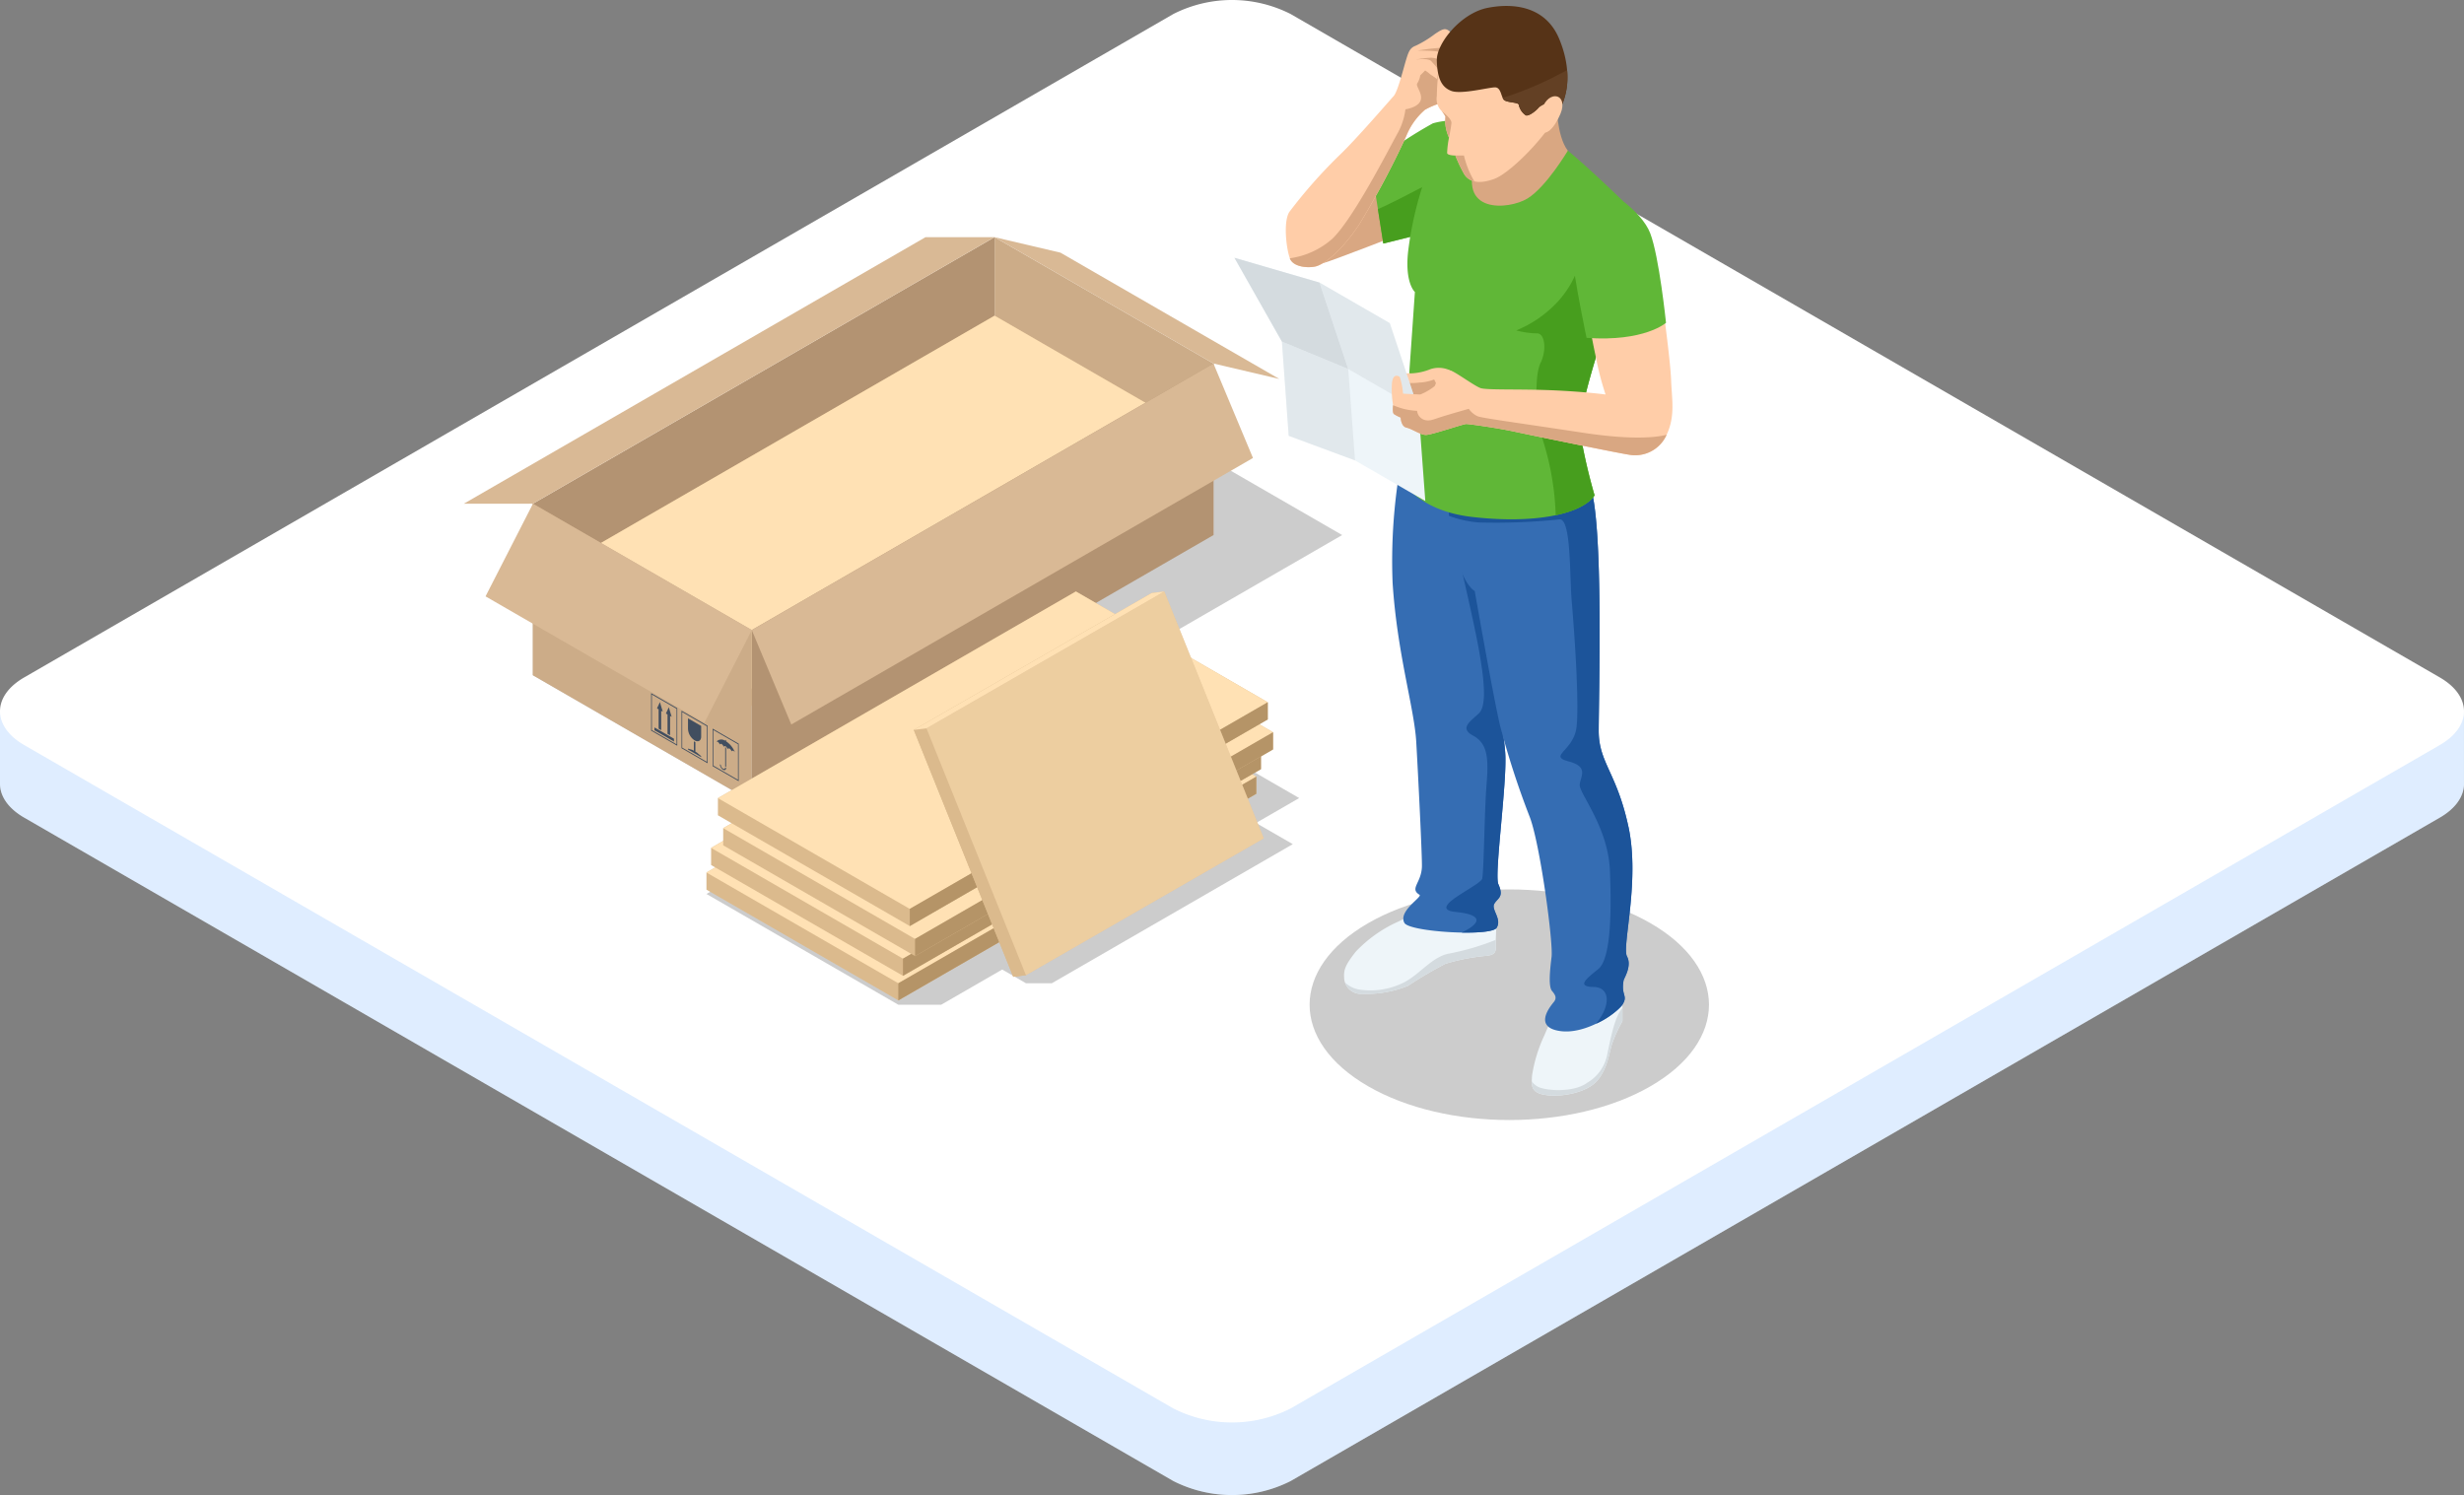 <svg xmlns="http://www.w3.org/2000/svg" xmlns:xlink="http://www.w3.org/1999/xlink" width="275" height="166.875" viewBox="0 0 275 166.875"><rect x="0" y="0" width="275" height="166.875" fill="#808080" stroke="none"/><defs><clipPath id="a"><rect width="275" height="166.875" fill="none"/></clipPath><clipPath id="b"><rect width="274.999" height="166.875" fill="none"/></clipPath><clipPath id="c"><rect width="275" height="87.487" fill="none"/></clipPath><clipPath id="d"><rect width="44.576" height="25.736" fill="none"/></clipPath><clipPath id="e"><rect width="90.319" height="43.855" fill="none"/></clipPath><clipPath id="f"><rect width="11.059" height="14.182" fill="none"/></clipPath><clipPath id="g"><rect width="8.161" height="13.257" fill="none"/></clipPath><clipPath id="h"><rect width="66.154" height="35.431" fill="none"/></clipPath><clipPath id="i"><rect width="37.641" height="42.832" fill="none"/></clipPath></defs><g clip-path="url(#a)"><g clip-path="url(#b)"><path d="M272.286,75.606,144.048,1.567a14.472,14.472,0,0,0-13.1,0L2.713,75.606C.9,76.651,0,78.019,0,79.388v8.1c0,1.368.9,2.737,2.713,3.781l128.237,74.04a14.479,14.479,0,0,0,13.1,0l128.237-74.04C274.1,90.224,275,88.856,275,87.488v-8.1c0-1.368-.9-2.737-2.713-3.781" transform="translate(0 0)" fill="#fff"/><g transform="translate(0 79.387)" opacity="0.2" style="mix-blend-mode:multiply;isolation:isolate"><g clip-path="url(#c)"><path d="M272.286,337.838,144.049,411.877a14.473,14.473,0,0,1-13.1,0L2.713,337.838C.9,336.793,0,335.425,0,334.056v8.1c0,1.368.9,2.737,2.713,3.781l128.237,74.039a14.479,14.479,0,0,0,13.1,0l128.237-74.039c1.809-1.045,2.713-2.414,2.713-3.782v-8.1c0,1.369-.9,2.737-2.713,3.782" transform="translate(0 -334.056)" fill="#5da5fd"/></g></g><g transform="translate(146.161 99.278)" opacity="0.2"><g clip-path="url(#d)"><path d="M653.085,421.523c8.7,5.025,8.7,13.173,0,18.2s-22.816,5.026-31.52,0-8.7-13.173,0-18.2,22.816-5.025,31.52,0" transform="translate(-615.037 -417.755)"/></g></g><g transform="translate(59.478 45.621)" opacity="0.2"><g clip-path="url(#e)"><path d="M316.17,191.971H301.807l-51.527,29.75,24.429,14.1h14.363l51.527-29.75Z" transform="translate(-250.28 -191.971)"/></g></g><path d="M491.532,144.643v-19.15l-24.429-14.1v19.15Z" transform="translate(-356.097 -84.917)" fill="#ccac88"/><path d="M301.807,111.388l-51.527,29.75v19.15l51.527-29.75Z" transform="translate(-190.802 -84.917)" fill="#b39372"/><path d="M277.051,111.388l-51.527,29.75-7.717.005,51.527-29.75Z" transform="translate(-166.045 -84.917)" fill="#d9b995"/><path d="M498.88,127.219l-7.348-1.725-24.429-14.1,7.348,1.725Z" transform="translate(-356.097 -84.918)" fill="#d9b995"/><path d="M258.338,178.833v-1.915l49.612-28.645,22.514,13v1.915l-49.612,28.644Z" transform="translate(-196.945 -113.037)" fill="#dbba8d"/><path d="M258.338,176.918l49.612-28.645,22.514,13-49.612,28.644Z" transform="translate(-196.945 -113.037)" fill="#ffe1b4"/><path d="M353.076,233.531l49.612-28.645v-1.915l-49.612,28.645Z" transform="translate(-269.169 -154.736)" fill="#b59467"/><path d="M404.6,189.89l-51.527,29.75v-19.15l51.527-29.75Z" transform="translate(-269.169 -130.164)" fill="#b39372"/><path d="M274.709,250.679v19.15l-24.429-14.1v-19.15Z" transform="translate(-190.802 -180.353)" fill="#ccac88"/><path d="M337.541,347.564l0-.11-.1-.06v.11a.735.735,0,0,0-.978.092.17.17,0,0,1,.147.023.506.506,0,0,1,.221.32c.028-.1.117-.126.22-.065a.516.516,0,0,1,.222.32c.026-.1.115-.127.221-.066a.527.527,0,0,1,.221.321c.025-.1.114-.126.22-.066a.509.509,0,0,1,.221.321c.028-.1.116-.126.22-.066a.446.446,0,0,1,.147.147,2.653,2.653,0,0,0-.978-1.222" transform="translate(-256.503 -264.817)" fill="#414e5f"/><path d="M340.578,353.109l.1.059,0-2.149-.1-.059Z" transform="translate(-259.641 -267.555)" fill="#414e5f"/><path d="M338.435,359.476a.542.542,0,0,1-.247-.425l-.1-.058a.773.773,0,0,0,.345.6c.192.11.348.02.348-.2l-.1-.059c0,.157-.11.22-.244.142" transform="translate(-257.742 -273.679)" fill="#414e5f"/><path d="M323.1,337.394v1.187a1.626,1.626,0,0,0,.735,1.271c.405.234.734.044.734-.423v-1.188Z" transform="translate(-246.314 -257.213)" fill="#414e5f"/><path d="M323.924,349.344v-1.059l-.168-.1v1.059l-.164-.1L323.1,349v.1l1.469.848v-.1l-.491-.418Z" transform="translate(-246.314 -265.442)" fill="#414e5f"/><path d="M307.344,341.667v.313l2.181,1.26v-.314Z" transform="translate(-234.304 -260.471)" fill="#414e5f"/><path d="M312.912,335.155l.285.165v-2.162l.175.1-.317-1.067-.324.7.181.1Z" transform="translate(-238.411 -253.248)" fill="#414e5f"/><path d="M308.74,332.743l.285.164v-2.162l.177.1-.32-1.067-.322.7.179.1Z" transform="translate(-235.232 -251.408)" fill="#414e5f"/><path d="M337.582,348.092l-2.91-1.68v-4.189l2.91,1.68Zm-2.833-1.744,2.755,1.591v-3.972l-2.755-1.591Z" transform="translate(-255.138 -260.895)" fill="#414e5f"/><path d="M322.972,339.663l-2.911-1.681v-4.188l2.911,1.679Zm-2.833-1.744,2.755,1.591v-3.972l-2.755-1.591Z" transform="translate(-244 -254.469)" fill="#414e5f"/><path d="M308.717,331.43l-2.911-1.68v-4.189l2.911,1.68Zm-2.833-1.744,2.755,1.591v-3.971l-2.755-1.592Z" transform="translate(-233.132 -248.193)" fill="#414e5f"/><path d="M404.6,170.74l-51.527,29.75,4.41,10.543,51.527-29.75Z" transform="translate(-269.169 -130.164)" fill="#d9b995"/><path d="M257.741,250.679l-5.29,10.34-24.429-14.1,5.29-10.341Z" transform="translate(-173.833 -180.353)" fill="#d9b995"/><path d="M625.283,83.832s-5.26,8.84-4.449,8.665,9.514-3.576,9.514-3.576l.39-6.15Z" transform="translate(-473.23 -63.102)" fill="#d9a782"/><path d="M655.083,56.7a8.4,8.4,0,0,0-3.718.195,49.241,49.241,0,0,0-5.844,3.8l-.877,2.042,1.193,7.575,5.966-1.485Z" transform="translate(-491.446 -43.129)" fill="#60b737"/><path d="M647.126,84.856l.6,3.83L653.7,87.2l1.7-6.288-.121-.238s-5.416,2.954-8.149,4.181" transform="translate(-493.339 -61.503)" fill="#479e1e"/><path d="M638.718,429.146a7.17,7.17,0,0,1-1.482.895,14.848,14.848,0,0,0-4.725,3.355c-1.23,1.566-1.342,2.069-1.286,2.963a1.873,1.873,0,0,0,2.013,1.734,12.441,12.441,0,0,0,5.116-.895,44.8,44.8,0,0,1,4.166-2.46,22.749,22.749,0,0,1,4.334-.867c.783-.056,1.314-.2,1.286-.867s.106-3.1.106-3.1Z" transform="translate(-481.208 -327.161)" fill="#eef5f9"/><path d="M648.446,442.369c-.008-.2,0-.545.01-.939a28.2,28.2,0,0,1-5.35,1.558c-1.818.423-3.132,2.261-4.851,3.17a8.279,8.279,0,0,1-5.159.8,3.017,3.017,0,0,1-1.482-.778,1.925,1.925,0,0,0,1.929,1.281,12.446,12.446,0,0,0,5.117-.895,44.854,44.854,0,0,1,4.166-2.461,22.794,22.794,0,0,1,4.334-.867c.783-.056,1.314-.2,1.286-.867" transform="translate(-481.514 -336.526)" fill="#d4dbdf"/><path d="M722.1,468s-.7,1.566-1.314,2.992a16.557,16.557,0,0,0-1.37,4.5c-.056,1.118-.169,1.9,1.566,2.153s4.557-.28,5.7-1.594,1.342-3.047,1.65-4.082a16.381,16.381,0,0,1,1.174-2.572v-3.188Z" transform="translate(-548.432 -355.414)" fill="#eef5f9"/><path d="M729.512,474.909v-1.468c-.911.957-1.407,3.824-1.706,5.215a4.662,4.662,0,0,1-2.237,3.131c-1.258.951-3.83.979-5.2.559a1.762,1.762,0,0,1-.979-.736c-.006.793.189,1.343,1.591,1.546,1.735.252,4.558-.28,5.7-1.594s1.342-3.048,1.65-4.082a16.4,16.4,0,0,1,1.174-2.572" transform="translate(-548.432 -360.929)" fill="#d4dbdf"/><path d="M666.318,240.84c-.236-3.252-.954-5.122-.691-6.858s1.919-26.69,1.919-26.69l-12.3-1.615a61.888,61.888,0,0,0-1.5,16.145c.505,7.922,2.419,13.992,2.639,17.775s.671,12.905.634,13.952c-.065,1.813-1.408,2.433-.271,3.122.378.229-2.425,1.831-1.68,3.145.577,1.019,9.686,1.547,10.293.542s-.643-2.037-.259-2.687,1.1-.729.45-2.18c-.48-1.067,1-11.4.766-14.653" transform="translate(-498.323 -156.799)" fill="#356db3"/><path d="M671.542,207.293l-12.3-1.615s-.139.571-.335,1.557a5.088,5.088,0,0,1,.722,3.777s.707-1.551,1.389-1.116,2.935,1.981,2.935,1.981a43.548,43.548,0,0,0,.786,5.293c.6,2.8,2.1,9.119,2.647,12.211s.914,6.145,0,7.028-2.239,1.65-.669,2.494,1.767,2.365,1.521,5.359-.3,9.791-.491,10.6-6.43,3.386-2.945,3.73c2.841.28,3.051,1.139.648,2.3,1.953.035,3.657-.119,3.908-.534.607-1.005-.643-2.037-.259-2.688s1.1-.729.45-2.18c-.48-1.067,1-11.4.766-14.653s-.954-5.122-.691-6.858,1.918-26.69,1.918-26.69" transform="translate(-502.32 -156.799)" fill="#1c549a"/><path d="M700.281,273.917c-.586-1.08,1.466-8.37.17-14.445s-3.321-7.155-3.321-10.732.573-23.407-.979-27.389l-15.49-2.068a35.966,35.966,0,0,0-.135,6.642s.81,5.94,2.767,7.222c0,0,2.092,11.947,2.835,15.052a94.371,94.371,0,0,0,3.316,10.192c1.148,3.037,2.626,13.972,2.424,15.592s-.353,3.327.052,3.8.549.808.178,1.257c-.577.7-2.157,2.813.746,3.218s6.392-2.1,6.9-2.9c.713-1.113-.158-1.006.159-2.759.046-.252.96-1.608.374-2.688" transform="translate(-518.702 -167.171)" fill="#356db3"/><path d="M700.452,259.472c-1.3-6.075-3.321-7.155-3.321-10.732s.573-23.407-.979-27.389l-15.49-2.068a49.686,49.686,0,0,0-.251,5.46,11.916,11.916,0,0,0,3.421.747,69.357,69.357,0,0,0,8.942-.346c1.3-.055,1.1,6.385,1.335,9.021s.9,11.644.534,14.246-3.17,3.136-.9,3.737,1.4,1.6,1.268,2.569,3.169,4.671,3.37,9.643.066,9.876-1.3,10.977-2.469,1.968-.5,2c1.782.03,1.978,2,.241,4.109a8.594,8.594,0,0,0,2.931-2.084c.713-1.113-.158-1.006.159-2.759.046-.252.96-1.607.374-2.687s1.466-8.37.17-14.445" transform="translate(-518.703 -167.171)" fill="#1c549a"/><path d="M663.735,56.254s-1.906-.259-3.462,2.79a39.149,39.149,0,0,0-3.335,11.4c-.54,3.875.7,4.954.7,4.954s-.445,6.447-.572,8.225-.254,5.685-.7,8.511S655.5,95.3,655.5,95.3s1.486,4.378,8.473,5.2S676.3,100.2,677.695,98.1a62.915,62.915,0,0,1-1.606-6.98c-.317-2.509,2.414-10.321,2.763-11.814s2-14.069,2-14.069-3.571-3.492-6.137-5.613a14.361,14.361,0,0,0-5.512-2.962,13.911,13.911,0,0,0-5.463-.408" transform="translate(-499.726 -42.805)" fill="#60b737"/><path d="M723.126,121.077l-3.853.168a11.033,11.033,0,0,1-2.88,5.061,13.025,13.025,0,0,1-4.317,2.88,9.816,9.816,0,0,0,2.3.329c.905-.041,1.122,1.851.417,3.291s-.623,5.883.447,9.257a30.678,30.678,0,0,1,1.24,7.75c2.158-.458,3.685-1.231,4.341-2.216a62.911,62.911,0,0,1-1.606-6.98c-.318-2.509,2.414-10.321,2.763-11.814.177-.756.687-4.357,1.146-7.727" transform="translate(-542.853 -92.303)" fill="#479e1e"/><path d="M662.935,174.825s-.333-1.465-.915-1.75a2.964,2.964,0,0,0-2.179-.146,6.4,6.4,0,0,1-2.175.479c-.9-.04-1.267.032-1.462.3a6.708,6.708,0,0,0,.125,2.938,27.6,27.6,0,0,0,3.373,1.118Z" transform="translate(-500.176 -131.731)" fill="#ffcda8"/><path d="M660.837,178.731l-.6-1.19a5.347,5.347,0,0,1-1.656.347c-1.325.158-1.813-.048-2.3-.473a.761.761,0,0,0-.13-.089,7.19,7.19,0,0,0,.18,2.77,27.633,27.633,0,0,0,3.373,1.118l1.785-1.62Z" transform="translate(-500.177 -135.185)" fill="#d9a782"/><path d="M622.711,15.18a2.248,2.248,0,0,0-.584-1.237c-.482-.424-.815-.239-1.626.3a11.955,11.955,0,0,1-2.141,1.31c-.664.24-.812.7-1.089,1.606s-.923,3.524-1.384,4.022-4.041,4.669-5.96,6.514a55.623,55.623,0,0,0-5.683,6.421c-.7,1.126-.314,4.189.074,5.185s2.1,1.089,2.9.885,2.694-1.457,4.853-4.705a97.314,97.314,0,0,0,5.241-9.853,7.558,7.558,0,0,1,2.1-2.934,8.535,8.535,0,0,1,2.731-.96Z" transform="translate(-460.351 -10.451)" fill="#ffcda8"/><path d="M620.878,29.291a8.538,8.538,0,0,1,2.731-.96l.425-4.894-.664-.125s.608-.928-.351-.944a23.7,23.7,0,0,0-3.007.335s2.5-.033,2.583.24-.42.681-.42.681-.078-.09-.614-.127a10.115,10.115,0,0,0-1.79.221s1.421-.24,1.79.166.81.883.791,1.033-.118,1.071-.178.96-.779-.535-.8-.59a3.824,3.824,0,0,0-.5-.369l-.544.544a2.439,2.439,0,0,1-.323.876c-.259.3.609,1.089.369,1.9s-1.7,1.015-1.7,1.015a7.5,7.5,0,0,1-.941,2.786c-.849,1.532-4.853,9.392-7.2,11.643a9,9,0,0,1-4.766,2.2l.005.015c.387,1,2.1,1.089,2.9.886s2.694-1.458,4.853-4.705a97.254,97.254,0,0,0,5.24-9.853,7.561,7.561,0,0,1,2.1-2.934" transform="translate(-461.818 -17.052)" fill="#d9a782"/><path d="M700.7,47.807l-8.892,6.39c-2.38,6.205,3.585,5.665,5.649,4.407,2.093-1.275,4.508-5.339,4.508-5.339-1.288-1.669-1.265-5.458-1.265-5.458" transform="translate(-526.984 -36.446)" fill="#d9a782"/><path d="M675.734,16.793a4.476,4.476,0,0,0,.4,2.34,10.487,10.487,0,0,0-.21,1.734c.064.271.92.271.92.271a17.335,17.335,0,0,0,.982,2.068c.46.752,1.462,1.253,3.4.522s6.706-5.619,7.521-8.419a10.154,10.154,0,0,0-1.191-8.21c-1.483-2.193-4.554-2.444-7.04-1.9a7.979,7.979,0,0,0-4.93,4.157c-.71,1.4-.794,4.353-.815,5.164a1.9,1.9,0,0,0,.438,1.542,3.22,3.22,0,0,1,.523.731" transform="translate(-514.414 -3.777)" fill="#ffcda8"/><path d="M677.492,52.8a4.477,4.477,0,0,0,.4,2.34s.208-1,.271-1.63c.036-.358-.563-.914-1.083-1.325a3.354,3.354,0,0,1,.415.615" transform="translate(-516.172 -39.781)" fill="#d9a782"/><path d="M684.443,73.054h-.961a17.293,17.293,0,0,0,.982,2.068,1.766,1.766,0,0,0,1.141.816,10.341,10.341,0,0,1-1.162-2.884" transform="translate(-521.055 -55.693)" fill="#d9a782"/><path d="M688.431,6.476c-1.5-3.614-5.035-4.053-8-3.468s-5.724,3.969-5.663,5.891.5,2.967,1.633,3.384,4.3-.439,4.908-.4.627.982.919,1.358,1.692.272,1.692.606A1.907,1.907,0,0,0,684.691,15c.293.146,1.107-.438,1.483-.9a2.358,2.358,0,0,1,1.387-.522l.918.787c.831-1.469,1.456-4.276-.048-7.89" transform="translate(-514.41 -2.13)" fill="#563317"/><path d="M705.815,36.2c.292.376,1.692.272,1.692.605a1.908,1.908,0,0,0,.773,1.149c.293.146,1.107-.439,1.483-.9a2.357,2.357,0,0,1,1.387-.522l.918.787a7.728,7.728,0,0,0,.831-4.416,38.555,38.555,0,0,1-7.19,3.11.944.944,0,0,0,.107.185" transform="translate(-537.999 -25.086)" fill="#634024"/><path d="M723.642,46.642c.165-.681.752-1.454,1.462-1.437s1.044.852.585,1.938-1.127,2.058-1.713,2.115-.669-1.238-.334-2.617" transform="translate(-551.522 -34.462)" fill="#ffcda8"/><path d="M600.271,138.023l-3.211-9.651-7.848-4.531-9.493-2.764,5.3,9.358.757,10.513,7.4,2.745,7.849,4.531Z" transform="translate(-441.951 -92.304)" fill="#eef5f9"/><g transform="translate(147.262 31.537)" opacity="0.5"><g clip-path="url(#f)"><path d="M630.725,146.889l-3.211-9.651-7.848-4.531,3.211,9.651Z" transform="translate(-619.666 -132.707)" fill="#d4dbdf"/></g></g><path d="M592.422,133.492l-7.4-3.056-5.3-9.358,9.493,2.764Z" transform="translate(-441.95 -92.304)" fill="#d4dbdf"/><g transform="translate(143.069 38.132)" opacity="0.5"><g clip-path="url(#g)"><path d="M609.427,163.511l-7.4-3.056.757,10.513,7.4,2.745Z" transform="translate(-602.023 -160.455)" fill="#d4dbdf"/></g></g><path d="M675.524,147.65s.215,1.567.86,4.585a32.328,32.328,0,0,0,1.076,4.141s-2.487-.335-6.144-.479-7.148,0-7.817-.239-2.677-1.721-3.275-1.936a1.635,1.635,0,0,0-1.171.072s-.526,1.363-.669,1.65a6.478,6.478,0,0,1-1.6.933s-1.679-.072-1.927-.1a7.521,7.521,0,0,0-.368-1.865c-.191-.143-.8-.406-.878.813a10.5,10.5,0,0,0,.137,2.343s-.12.837.1,1a4.361,4.361,0,0,0,.741.382s.036.992.646,1.124,1.554.813,2.175.813,4.173-1.219,4.5-1.219,3.555.454,5.42.861,11.308,2.342,12.694,2.558a3.841,3.841,0,0,0,4.255-2.223c.98-2.08.574-3.968.5-6.048s-.812-7.458-.812-7.458Z" transform="translate(-498.268 -112.343)" fill="#ffcda8"/><path d="M684.661,193.611c-1.084.277-3.717.619-9.276-.221-8.035-1.214-11.215-1.632-11.8-1.841a2.409,2.409,0,0,1-1-.837s-1.969.557-2.978.873-1.451.583-2.1.315a1.186,1.186,0,0,1-.694-.962,7.386,7.386,0,0,1-2.675-.631v0s-.12.837.1,1a4.359,4.359,0,0,0,.741.383s.036.992.645,1.123,1.554.813,2.175.813,4.173-1.219,4.5-1.219,3.555.454,5.42.861,11.307,2.343,12.694,2.558a3.841,3.841,0,0,0,4.253-2.22" transform="translate(-498.657 -145.081)" fill="#d9a782"/><path d="M741.993,89.25s3.814,2.224,4.815,4.816,1.766,10.006,1.766,10.006-2.408,2.141-8.868,1.682c0,0-1.318-6.236-1.643-9.441-.5-4.892,3.93-7.063,3.93-7.063" transform="translate(-562.635 -68.04)" fill="#60b737"/><g transform="translate(78.845 76.715)" opacity="0.2"><g clip-path="url(#h)"><path d="M397.929,335.176l-21.414-12.364h-4.788L331.776,345.88l21.414,12.364h4.787l6.806-3.929,2.659,1.536h2.873l26.9-15.53-4.1-2.365Z" transform="translate(-331.776 -322.813)"/></g></g><path d="M331.776,337.721v-1.915l39.952-23.067L393.142,325.1v1.915l-39.952,23.067Z" transform="translate(-252.93 -238.417)" fill="#dbba8d"/><path d="M331.776,335.806l39.952-23.067L393.142,325.1l-39.952,23.067Z" transform="translate(-252.93 -238.417)" fill="#ffe1b4"/><path d="M421.883,389.747l39.952-23.067v-1.915l-39.952,23.067Z" transform="translate(-321.624 -278.079)" fill="#b59467"/><path d="M333.963,326.157v-1.915l39.952-23.067,21.414,12.364v1.915l-39.952,23.067Z" transform="translate(-254.598 -229.602)" fill="#dbba8d"/><path d="M333.963,324.242l39.952-23.067,21.414,12.364-39.952,23.067Z" transform="translate(-254.598 -229.602)" fill="#ffe1b4"/><path d="M424.071,378.183l39.952-23.067V353.2l-39.952,23.067Z" transform="translate(-323.292 -269.263)" fill="#b59467"/><path d="M339.633,316.891v-1.915l39.952-23.067L401,304.272v1.915l-39.952,23.067Z" transform="translate(-258.92 -222.537)" fill="#dbba8d"/><path d="M339.633,314.975l39.952-23.067L401,304.272l-39.952,23.067Z" transform="translate(-258.92 -222.537)" fill="#ffe1b4"/><path d="M429.74,368.916l39.952-23.067v-1.915L429.74,367Z" transform="translate(-327.614 -262.199)" fill="#b59467"/><path d="M337.16,302.793v-1.915l39.952-23.067,21.414,12.364v1.915l-39.952,23.067Z" transform="translate(-257.035 -211.79)" fill="#dbba8d"/><path d="M337.16,300.877l39.952-23.067,21.414,12.364-39.952,23.067Z" transform="translate(-257.035 -211.79)" fill="#ffe1b4"/><path d="M427.268,354.818l39.952-23.067v-1.915L427.268,352.9Z" transform="translate(-325.729 -251.451)" fill="#b59467"/><path d="M457.109,277.811l-1.419.173-26.545,15.278,11.1,27.555,1.419-.173,26.544-15.278Z" transform="translate(-327.161 -211.79)" fill="#dbba8d"/><path d="M429.146,342.272l1.419-.173,11.1,27.554-1.418.173Z" transform="translate(-327.161 -260.8)" fill="#dbba8d"/><path d="M455.691,277.984l1.419-.173-26.545,15.278-1.419.173Z" transform="translate(-327.161 -211.79)" fill="#ffe1b4"/><g transform="translate(103.404 66.021)" opacity="0.5"><g clip-path="url(#i)"><path d="M435.115,293.089l26.545-15.278,11.1,27.554-26.545,15.278Z" transform="translate(-435.115 -277.811)" fill="#ffe1b4"/></g></g></g></g></svg>